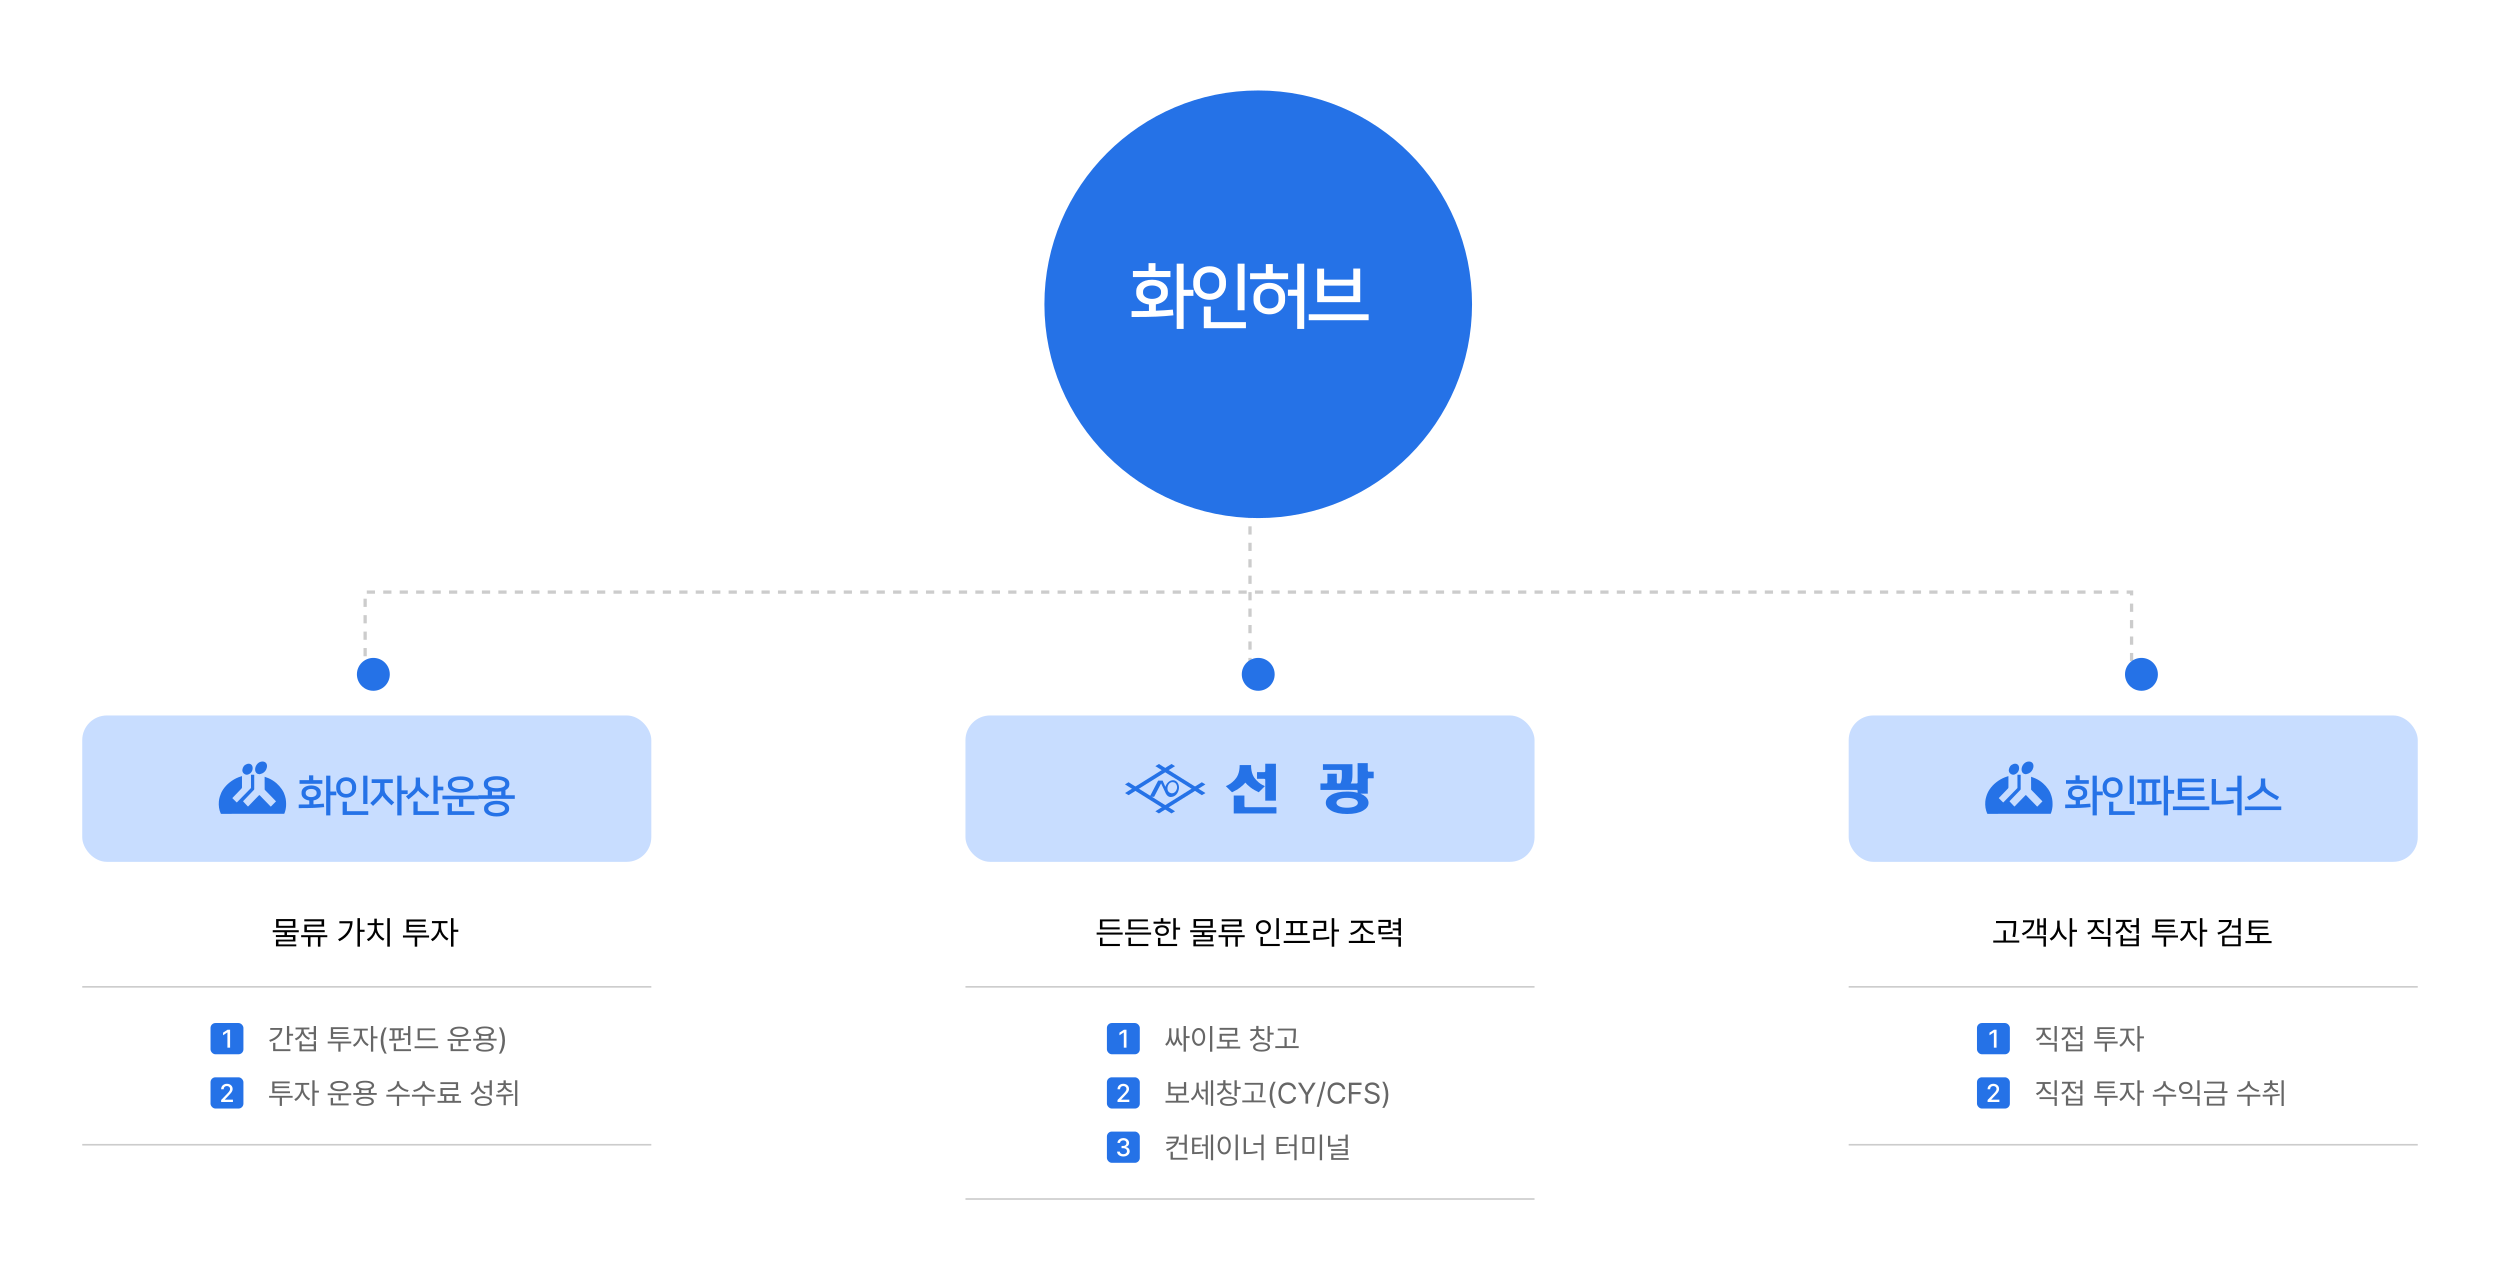 <svg width="1520" height="779" viewBox="0 0 1520 779" fill="none" xmlns="http://www.w3.org/2000/svg">
<rect width="1520" height="779" rx="20" fill="white"/>
<rect x="50" y="435" width="346" height="89" rx="15" fill="#C8DDFF"/>
<path d="M197.094 490.712C192.748 491.152 189.891 491.338 181.622 491.338V489.142C184.187 489.142 186.259 489.142 188.04 489.089V486.709C185.078 486.339 183.35 484.54 183.35 482.654V481.657C183.35 479.533 185.545 477.549 189.186 477.549C192.827 477.549 195.022 479.542 195.022 481.657V482.654C195.022 484.487 193.374 486.215 190.597 486.656V489.01C192.924 488.931 194.784 488.772 196.883 488.596L197.094 490.72V490.712ZM195.992 476.553H182.116V474.331H187.899V471.422H190.464V474.331H195.992V476.553ZM192.51 482.416V481.895C192.51 480.741 191.276 479.674 189.186 479.674C187.097 479.674 185.862 480.749 185.862 481.895V482.416C185.862 483.571 187.097 484.637 189.186 484.637C191.276 484.637 192.51 483.562 192.51 482.416ZM198.302 495.737V471.607H200.867V481.27H204.482V483.518H200.867V495.746H198.302V495.737Z" fill="#2572E7"/>
<path d="M204.429 478.094C204.429 475.714 206.395 472.566 210.477 472.566C214.559 472.566 216.525 475.705 216.525 478.094V479.452C216.525 481.832 214.559 484.98 210.477 484.98C206.395 484.98 204.429 481.841 204.429 479.452V478.094ZM214.039 478.2C214.039 476.604 212.99 474.823 210.477 474.823C207.964 474.823 206.915 476.604 206.915 478.2V479.355C206.915 480.951 207.991 482.731 210.477 482.731C212.963 482.731 214.039 480.951 214.039 479.355V478.2ZM210.918 493.223H223.904V495.471H208.326V487.457H210.918V493.214V493.223ZM220.836 488.823V471.605H223.402V488.832H220.836V488.823Z" fill="#2572E7"/>
<path d="M232.491 483.798C232.253 484.371 231.786 484.953 230.948 485.87C229.873 487.051 228.568 488.383 226.814 490.005L225.112 488.25C226.681 486.84 227.968 485.553 229.141 484.248C230.869 482.335 231.16 481.339 231.16 479.408V476.058H225.976V473.81H238.83V476.058H233.778V479.408C233.778 481.48 234.069 482.264 235.929 484.274C237.058 485.509 238.151 486.522 239.703 487.889L238.001 489.643C236.22 488.021 235.118 486.919 234.131 485.844C233.399 485.059 232.747 484.327 232.535 483.798H232.509H232.491ZM247.858 482.784H244.137V495.744H241.545V471.605H244.137V480.536H247.858V482.784Z" fill="#2572E7"/>
<path d="M254.143 480.554C254.011 480.995 253.2 481.912 252.389 482.652C251.313 483.648 249.77 484.953 248.386 486.055L246.844 484.221C248.519 482.934 250.141 481.55 251.058 480.633C252.389 479.302 252.759 478.306 252.759 476.472V472.725H255.378V476.366C255.378 477.988 255.483 478.852 256.735 480.007C257.969 481.136 259.459 482.308 261.002 483.437L259.486 485.244C258.155 484.221 256.92 483.199 255.668 482.158C254.884 481.506 254.337 480.951 254.179 480.563H254.152L254.143 480.554ZM253.958 493.223H266.759V495.471H251.366V487.325H253.958V493.214V493.223ZM263.541 488.779V471.605H266.107V478.279H269.536V480.527H266.107V488.771H263.541V488.779Z" fill="#2572E7"/>
<path d="M279.067 490.526V485.941H268.99V483.746H291.136V485.941H281.685V490.526H279.067ZM274.773 493.223H288.412V495.471H272.181V488.348H274.773V493.214V493.223ZM287.812 476.552V477.389C287.812 480.167 284.832 481.895 280.063 481.895C275.293 481.895 272.313 480.167 272.313 477.389V476.552C272.313 473.775 275.302 472.047 280.063 472.047C284.824 472.047 287.812 473.775 287.812 476.552ZM285.273 477.284V476.658C285.273 475.221 283.175 474.198 280.063 474.198C276.951 474.198 274.852 475.221 274.852 476.658V477.284C274.852 478.721 276.951 479.743 280.063 479.743C283.175 479.743 285.273 478.721 285.273 477.284Z" fill="#2572E7"/>
<path d="M309.676 476.287V477.019C309.676 478.456 308.812 479.611 307.323 480.342V483.534H313V485.729H290.854V483.534H296.558V480.369C295.042 479.611 294.178 478.482 294.178 477.019V476.287C294.178 473.536 297.343 471.914 301.927 471.914C306.511 471.914 309.676 473.536 309.676 476.287ZM294.31 492.103V491.213C294.31 489.088 296.955 486.893 301.927 486.893C306.899 486.893 309.544 489.088 309.544 491.213V492.103C309.544 494.228 306.899 496.423 301.927 496.423C296.955 496.423 294.31 494.254 294.31 492.103ZM307.137 476.913V476.393C307.137 475.009 304.969 474.065 301.927 474.065C298.885 474.065 296.717 475.009 296.717 476.393V476.913C296.717 478.297 298.885 479.24 301.927 479.24C304.969 479.24 307.137 478.297 307.137 476.913ZM296.875 491.415V491.883C296.875 493.011 298.789 494.289 301.927 494.289C305.066 494.289 306.979 493.002 306.979 491.883V491.415C306.979 490.287 305.066 489.009 301.927 489.009C298.789 489.009 296.875 490.296 296.875 491.415ZM299.124 481.18V483.534H304.748V481.153C303.884 481.312 302.941 481.391 301.918 481.391C300.896 481.391 299.952 481.339 299.115 481.18H299.124Z" fill="#2572E7"/>
<path d="M173.908 487.435C173.961 488.343 173.987 489.26 173.925 490.177C173.881 490.926 173.714 491.675 173.582 492.425C173.44 493.165 173.194 493.879 172.92 494.576C172.85 494.743 172.762 494.805 172.585 494.805C164.959 494.805 157.333 494.805 149.707 494.805C144.638 494.805 139.569 494.805 134.508 494.814C134.341 494.814 134.261 494.752 134.191 494.594C133.697 493.474 133.38 492.31 133.177 491.102C132.966 489.833 132.966 488.563 133.062 487.285C133.142 486.289 133.353 485.328 133.636 484.367C134.103 482.789 134.764 481.299 135.699 479.932C136.783 478.337 138.088 476.935 139.613 475.727C141.262 474.413 143.051 473.347 145.017 472.58C145.67 472.324 146.348 472.13 147.01 471.901C147.036 471.892 147.063 471.901 147.124 471.892V472.218C147.124 474.36 147.115 476.503 147.124 478.636C147.124 478.963 147.063 479.201 146.816 479.439C146.269 479.95 145.775 480.523 145.264 481.061L143.069 483.335C142.522 483.908 141.967 484.481 141.42 485.054C141.226 485.257 141.244 485.266 141.447 485.46C141.967 485.954 142.478 486.474 142.989 486.976C143.272 487.25 143.545 487.523 143.818 487.796C143.915 487.893 143.995 487.902 144.1 487.796C144.964 486.915 145.828 486.024 146.692 485.134C147.733 484.076 148.782 483.009 149.822 481.942C150.704 481.043 151.594 480.153 152.467 479.253C152.546 479.174 152.608 479.042 152.608 478.927C152.608 476.406 152.617 473.884 152.599 471.363C152.599 470.993 152.599 471.037 152.925 471.037H154.362C154.512 471.028 154.574 471.072 154.574 471.24C154.574 474.105 154.574 476.97 154.565 479.826C154.565 479.95 154.521 480.091 154.442 480.179C153.172 481.519 151.885 482.842 150.615 484.182C149.866 484.957 149.126 485.742 148.385 486.527C148.226 486.703 148.05 486.871 147.882 487.038C147.785 487.135 147.777 487.223 147.882 487.329L150.527 490.159C150.757 490.406 150.792 490.415 151.03 490.168C151.982 489.189 152.925 488.211 153.869 487.232C155.059 486.007 156.24 484.781 157.43 483.565C157.607 483.382 157.783 483.382 157.959 483.565C158.559 484.19 159.149 484.825 159.749 485.442C160.992 486.73 162.253 487.999 163.496 489.277C163.831 489.621 164.148 489.965 164.474 490.3C164.58 490.424 164.651 490.441 164.783 490.309C165.744 489.313 166.714 488.334 167.684 487.347C167.728 487.303 167.754 487.259 167.807 487.206C167.498 486.888 167.207 486.588 166.908 486.28C165.867 485.204 164.818 484.129 163.769 483.044C162.879 482.128 161.988 481.211 161.089 480.303C160.966 480.17 160.913 480.047 160.913 479.871C160.904 478.337 160.904 476.803 160.895 475.269C160.895 474.352 160.895 473.435 160.895 472.518V472.306C160.983 472.324 161.063 472.315 161.124 472.342C161.847 472.615 162.579 472.871 163.284 473.17C165.074 473.928 166.687 474.969 168.142 476.247C169.315 477.287 170.355 478.442 171.245 479.738C171.757 480.479 172.233 481.246 172.594 482.066C172.867 482.674 173.07 483.327 173.273 483.97C173.626 485.099 173.846 486.253 173.917 487.426L173.908 487.435Z" fill="#2572E7"/>
<path d="M157.757 470.746C156.223 470.649 155.209 469.714 155.121 468.03C155.015 466.073 156.39 463.613 158.709 463.102C161.221 462.555 162.861 464.266 162.218 466.77C161.83 468.295 160.957 469.485 159.537 470.181C158.982 470.455 158.347 470.561 157.757 470.737V470.746Z" fill="#2572E7"/>
<path d="M153.622 467.041C153.586 468.901 152.484 470.391 150.712 470.938C149.028 471.458 147.124 469.871 147.353 468.09C147.574 466.371 148.447 465.093 150.157 464.511C152.079 463.85 153.657 465.005 153.622 467.041Z" fill="#2572E7"/>
<rect x="1124" y="435" width="346" height="89" rx="15" fill="#C8DDFF"/>
<path d="M1271.09 490.712C1266.75 491.152 1263.89 491.338 1255.62 491.338V489.142C1258.19 489.142 1260.26 489.142 1262.04 489.089V486.709C1259.08 486.339 1257.35 484.54 1257.35 482.654V481.657C1257.35 479.533 1259.55 477.549 1263.19 477.549C1266.83 477.549 1269.02 479.542 1269.02 481.657V482.654C1269.02 484.487 1267.37 486.215 1264.6 486.656V489.01C1266.92 488.931 1268.78 488.772 1270.88 488.596L1271.09 490.72V490.712ZM1269.99 476.553H1256.12V474.331H1261.9V471.422H1264.46V474.331H1269.99V476.553ZM1266.51 482.416V481.895C1266.51 480.741 1265.28 479.674 1263.19 479.674C1261.1 479.674 1259.86 480.749 1259.86 481.895V482.416C1259.86 483.571 1261.1 484.637 1263.19 484.637C1265.28 484.637 1266.51 483.562 1266.51 482.416ZM1272.3 495.737V471.607H1274.87V481.27H1278.48V483.518H1274.87V495.746H1272.3V495.737Z" fill="#2572E7"/>
<path d="M1278.43 478.094C1278.43 475.714 1280.4 472.566 1284.48 472.566C1288.56 472.566 1290.52 475.705 1290.52 478.094V479.452C1290.52 481.832 1288.56 484.98 1284.48 484.98C1280.4 484.98 1278.43 481.841 1278.43 479.452V478.094ZM1288.04 478.2C1288.04 476.604 1286.99 474.823 1284.48 474.823C1281.96 474.823 1280.92 476.604 1280.92 478.2V479.355C1280.92 480.951 1281.99 482.731 1284.48 482.731C1286.96 482.731 1288.04 480.951 1288.04 479.355V478.2ZM1284.92 493.223H1297.9V495.471H1282.33V487.457H1284.92V493.214V493.223ZM1294.84 488.823V471.605H1297.4V488.832H1294.84V488.823Z" fill="#2572E7"/>
<path d="M1299.32 489.326V487.201H1302.05V475.996H1299.59V473.871H1313.41V475.996H1311.08V487.095C1312.08 487.043 1313.1 486.963 1314.13 486.857L1314.31 488.956C1311.77 489.247 1308.81 489.326 1305.12 489.326H1299.34H1299.32ZM1305.84 487.201C1306.68 487.201 1307.59 487.201 1308.54 487.175V475.996H1304.59V487.201H1305.84ZM1321.88 482.573H1318.16V495.744H1315.57V471.605H1318.16V480.325H1321.88V482.573Z" fill="#2572E7"/>
<path d="M1343.27 490.324V492.52H1321.13V490.324H1343.27ZM1340.42 486.34H1324.11V473.406H1340.05V475.601H1326.71V478.793H1339.88V480.935H1326.71V484.127H1340.42V486.322V486.34Z" fill="#2572E7"/>
<path d="M1347.31 486.894H1348.61C1352.02 486.894 1355.05 486.682 1357.91 486.215L1358.2 488.436C1355.09 488.983 1352.07 489.168 1348.15 489.168H1344.72V473.617H1347.31V486.885V486.894ZM1360.3 495.736V480.996H1353.7V478.721H1360.3V471.598H1362.89V495.736H1360.3Z" fill="#2572E7"/>
<path d="M1387 490.321V492.516H1364.85V490.321H1387ZM1375.93 480.738C1375.66 481.337 1374.6 482.254 1372.84 483.383C1371.32 484.352 1369.65 485.375 1367.47 486.574L1366.18 484.529C1368.28 483.374 1369.93 482.43 1371.69 481.258C1374.07 479.636 1374.62 478.507 1374.62 475.942V473.297H1377.24V475.942C1377.24 478.507 1377.64 479.583 1380.46 481.443C1382.11 482.519 1383.62 483.383 1385.7 484.502L1384.44 486.521C1382.5 485.419 1380.59 484.326 1379.02 483.33C1377.32 482.254 1376.24 481.337 1375.96 480.738H1375.94H1375.93Z" fill="#2572E7"/>
<path d="M1247.91 487.435C1247.96 488.343 1247.99 489.26 1247.93 490.177C1247.88 490.926 1247.71 491.675 1247.58 492.425C1247.44 493.165 1247.19 493.879 1246.92 494.576C1246.85 494.743 1246.76 494.805 1246.59 494.805C1238.96 494.805 1231.33 494.805 1223.71 494.805C1218.64 494.805 1213.57 494.805 1208.51 494.814C1208.34 494.814 1208.26 494.752 1208.19 494.594C1207.7 493.474 1207.38 492.31 1207.18 491.102C1206.97 489.833 1206.97 488.563 1207.06 487.285C1207.14 486.289 1207.35 485.328 1207.64 484.367C1208.1 482.789 1208.76 481.299 1209.7 479.932C1210.78 478.337 1212.09 476.935 1213.61 475.727C1215.26 474.413 1217.05 473.347 1219.02 472.58C1219.67 472.324 1220.35 472.13 1221.01 471.901C1221.04 471.892 1221.06 471.901 1221.12 471.892V472.218C1221.12 474.36 1221.12 476.503 1221.12 478.636C1221.12 478.963 1221.06 479.201 1220.82 479.439C1220.27 479.95 1219.78 480.523 1219.26 481.061L1217.07 483.335C1216.52 483.908 1215.97 484.481 1215.42 485.054C1215.23 485.257 1215.24 485.266 1215.45 485.46C1215.97 485.954 1216.48 486.474 1216.99 486.976C1217.27 487.25 1217.54 487.523 1217.82 487.796C1217.92 487.893 1217.99 487.902 1218.1 487.796C1218.96 486.915 1219.83 486.024 1220.69 485.134C1221.73 484.076 1222.78 483.009 1223.82 481.942C1224.7 481.043 1225.59 480.153 1226.47 479.253C1226.55 479.174 1226.61 479.042 1226.61 478.927C1226.61 476.406 1226.62 473.884 1226.6 471.363C1226.6 470.993 1226.6 471.037 1226.93 471.037H1228.36C1228.51 471.028 1228.57 471.072 1228.57 471.24C1228.57 474.105 1228.57 476.97 1228.57 479.826C1228.57 479.95 1228.52 480.091 1228.44 480.179C1227.17 481.519 1225.88 482.842 1224.62 484.182C1223.87 484.957 1223.13 485.742 1222.38 486.527C1222.23 486.703 1222.05 486.871 1221.88 487.038C1221.79 487.135 1221.78 487.223 1221.88 487.329L1224.53 490.159C1224.76 490.406 1224.79 490.415 1225.03 490.168C1225.98 489.189 1226.93 488.211 1227.87 487.232C1229.06 486.007 1230.24 484.781 1231.43 483.565C1231.61 483.382 1231.78 483.382 1231.96 483.565C1232.56 484.19 1233.15 484.825 1233.75 485.442C1234.99 486.73 1236.25 487.999 1237.5 489.277C1237.83 489.621 1238.15 489.965 1238.47 490.3C1238.58 490.423 1238.65 490.441 1238.78 490.309C1239.74 489.313 1240.71 488.334 1241.68 487.347C1241.73 487.303 1241.75 487.258 1241.81 487.206C1241.5 486.888 1241.21 486.588 1240.91 486.28C1239.87 485.204 1238.82 484.129 1237.77 483.044C1236.88 482.127 1235.99 481.211 1235.09 480.303C1234.97 480.17 1234.91 480.047 1234.91 479.871C1234.9 478.337 1234.9 476.803 1234.9 475.269C1234.9 474.352 1234.9 473.435 1234.9 472.518V472.306C1234.98 472.324 1235.06 472.315 1235.12 472.342C1235.85 472.615 1236.58 472.871 1237.28 473.17C1239.07 473.928 1240.69 474.969 1242.14 476.247C1243.31 477.287 1244.35 478.442 1245.25 479.738C1245.76 480.479 1246.23 481.246 1246.59 482.066C1246.87 482.674 1247.07 483.326 1247.27 483.97C1247.63 485.099 1247.85 486.253 1247.92 487.426L1247.91 487.435Z" fill="#2572E7"/>
<path d="M1231.76 470.746C1230.22 470.649 1229.21 469.714 1229.12 468.03C1229.01 466.073 1230.39 463.613 1232.71 463.102C1235.22 462.555 1236.86 464.266 1236.22 466.77C1235.83 468.295 1234.96 469.485 1233.54 470.181C1232.98 470.455 1232.35 470.561 1231.76 470.737V470.746Z" fill="#2572E7"/>
<path d="M1227.62 467.041C1227.59 468.901 1226.48 470.391 1224.71 470.938C1223.03 471.458 1221.12 469.871 1221.35 468.09C1221.57 466.371 1222.45 465.093 1224.16 464.511C1226.08 463.85 1227.66 465.005 1227.62 467.041Z" fill="#2572E7"/>
<path d="M1225.82 559.977V561.715C1225.8 563.844 1225.8 566.227 1225.17 569.723L1223.61 569.547C1224.26 566.227 1224.26 563.795 1224.27 561.715V561.246H1213.57V559.977H1225.82ZM1211.89 573.121V571.852H1218.1V565.641H1219.61V571.852H1227.71V573.121H1211.89ZM1243.92 558.238V568.473H1242.46V563.883H1240.09V568.355H1238.63V558.57H1240.09V562.613H1242.46V558.238H1243.92ZM1229.27 567.516C1232.88 566.051 1234.92 563.697 1235.21 560.777H1229.98V559.508H1236.79C1236.78 563.658 1234.44 566.793 1230.04 568.668L1229.27 567.516ZM1232.2 570.523V569.273H1243.92V575.582H1242.42V570.523H1232.2ZM1252.28 562.887C1252.28 565.943 1254.3 569.098 1256.77 570.309L1255.84 571.539C1253.92 570.543 1252.32 568.482 1251.55 566.07C1250.78 568.629 1249.14 570.826 1247.18 571.871L1246.21 570.641C1248.75 569.391 1250.76 566.061 1250.78 562.887V559.723H1252.28V562.887ZM1258.38 575.582V558.219H1259.9V565.27H1262.81V566.598H1259.9V575.582H1258.38ZM1275.02 561.441C1275.03 563.775 1276.87 565.904 1279.47 566.754L1278.69 567.945C1276.67 567.262 1275.06 565.836 1274.27 564C1273.51 565.973 1271.89 567.535 1269.82 568.277L1269.02 567.086C1271.63 566.168 1273.46 563.902 1273.47 561.441V560.699H1269.41V559.449H1279.02V560.699H1275.02V561.441ZM1271.42 570.914V569.645H1283.1V575.582H1281.58V570.914H1271.42ZM1281.58 568.727V558.219H1283.1V568.727H1281.58ZM1300.43 558.219V567.652H1298.9V563.727H1295.39V562.438H1298.9V558.219H1300.43ZM1286.13 566.734C1288.69 565.807 1290.54 563.512 1290.54 561.051V560.543H1286.62V559.273H1295.97V560.543H1292.09V561.051C1292.09 563.277 1293.82 565.465 1296.36 566.344L1295.56 567.535C1293.61 566.822 1292.1 565.367 1291.34 563.59C1290.6 565.582 1288.99 567.193 1286.93 567.945L1286.13 566.734ZM1289.25 575.348V568.492H1290.8V570.66H1298.9V568.492H1300.43V575.348H1289.25ZM1290.8 574.098H1298.9V571.891H1290.8V574.098ZM1324.23 568.746V570.016H1317.01V575.582H1315.5V570.016H1308.34V568.746H1324.23ZM1310.46 566.949V559.039H1322.24V560.289H1311.99V562.32H1321.83V563.551H1311.99V565.699H1322.44V566.949H1310.46ZM1331.52 563.551C1331.5 566.334 1333.51 569.4 1336.03 570.602L1335.15 571.812C1333.2 570.855 1331.55 568.805 1330.77 566.451C1329.97 569 1328.23 571.246 1326.29 572.242L1325.35 571.031C1327.85 569.811 1330 566.51 1330.02 563.551V561.285H1325.97V560.016H1335.43V561.285H1331.52V563.551ZM1337.55 575.582V558.219H1339.08V565.25H1341.99V566.559H1339.08V575.582H1337.55ZM1356.91 559.352C1356.9 563.707 1353.79 566.832 1348.79 568.258L1348.14 567.047C1352.29 565.875 1354.95 563.57 1355.28 560.621H1349.04V559.352H1356.91ZM1351.07 575.348V568.883H1362.34V575.348H1351.07ZM1352.55 574.098H1360.82V570.113H1352.55V574.098ZM1356.95 564V562.711H1360.8V558.238H1362.34V568.141H1360.8V564H1356.95ZM1379.29 567.262V568.512H1373.9V572.145H1381.13V573.414H1365.23V572.145H1372.38V568.512H1367.28V559.645H1379.1V560.914H1368.84V563.395H1378.73V564.645H1368.84V567.262H1379.29Z" fill="black"/>
<path d="M1124 696L1470 696" stroke="#CCCCCC"/>
<path d="M1124 600L1470 600" stroke="#CCCCCC"/>
<path d="M1243.26 626.697C1243.27 628.798 1244.93 630.714 1247.27 631.479L1246.56 632.551C1244.74 631.936 1243.3 630.652 1242.59 629C1241.9 630.775 1240.45 632.182 1238.58 632.85L1237.86 631.777C1240.21 630.951 1241.86 628.912 1241.87 626.697V626.029H1238.21V624.904H1246.86V626.029H1243.26V626.697ZM1240.02 635.223V634.08H1250.54V639.424H1249.16V635.223H1240.02ZM1249.16 633.254V623.797H1250.54V633.254H1249.16ZM1266.13 623.797V632.287H1264.76V628.754H1261.59V627.594H1264.76V623.797H1266.13ZM1253.26 631.461C1255.56 630.626 1257.23 628.561 1257.23 626.346V625.889H1253.7V624.746H1262.12V625.889H1258.62V626.346C1258.62 628.35 1260.19 630.318 1262.47 631.109L1261.75 632.182C1259.99 631.54 1258.63 630.23 1257.95 628.631C1257.29 630.424 1255.83 631.874 1253.98 632.551L1253.26 631.461ZM1256.07 639.213V633.043H1257.46V634.994H1264.76V633.043H1266.13V639.213H1256.07ZM1257.46 638.088H1264.76V636.102H1257.46V638.088ZM1287.55 633.271V634.414H1281.05V639.424H1279.7V634.414H1273.25V633.271H1287.55ZM1275.16 631.654V624.535H1285.76V625.66H1276.53V627.488H1285.39V628.596H1276.53V630.529H1285.94V631.654H1275.16ZM1294.11 628.596C1294.09 631.101 1295.9 633.86 1298.17 634.941L1297.38 636.031C1295.62 635.17 1294.14 633.324 1293.43 631.206C1292.71 633.5 1291.15 635.521 1289.4 636.418L1288.56 635.328C1290.81 634.229 1292.74 631.259 1292.76 628.596V626.557H1289.12V625.414H1297.63V626.557H1294.11V628.596ZM1299.54 639.424V623.797H1300.91V630.125H1303.53V631.303H1300.91V639.424H1299.54Z" fill="#666666"/>
<rect x="1202" y="622" width="20" height="19" rx="3" fill="#2572E7"/>
<path d="M1213.9 626.087V637H1212.27V627.742H1212.2L1209.6 629.449V627.867L1212.31 626.087H1213.9Z" fill="white"/>
<path d="M1243.26 659.697C1243.27 661.798 1244.93 663.714 1247.27 664.479L1246.56 665.551C1244.74 664.936 1243.3 663.652 1242.59 662C1241.9 663.775 1240.45 665.182 1238.58 665.85L1237.86 664.777C1240.21 663.951 1241.86 661.912 1241.87 659.697V659.029H1238.21V657.904H1246.86V659.029H1243.26V659.697ZM1240.02 668.223V667.08H1250.54V672.424H1249.16V668.223H1240.02ZM1249.16 666.254V656.797H1250.54V666.254H1249.16ZM1266.13 656.797V665.287H1264.76V661.754H1261.59V660.594H1264.76V656.797H1266.13ZM1253.26 664.461C1255.56 663.626 1257.23 661.561 1257.23 659.346V658.889H1253.7V657.746H1262.12V658.889H1258.62V659.346C1258.62 661.35 1260.19 663.318 1262.47 664.109L1261.75 665.182C1259.99 664.54 1258.63 663.23 1257.95 661.631C1257.29 663.424 1255.83 664.874 1253.98 665.551L1253.26 664.461ZM1256.07 672.213V666.043H1257.46V667.994H1264.76V666.043H1266.13V672.213H1256.07ZM1257.46 671.088H1264.76V669.102H1257.46V671.088ZM1287.55 666.271V667.414H1281.05V672.424H1279.7V667.414H1273.25V666.271H1287.55ZM1275.16 664.654V657.535H1285.76V658.66H1276.53V660.488H1285.39V661.596H1276.53V663.529H1285.94V664.654H1275.16ZM1294.11 661.596C1294.09 664.101 1295.9 666.86 1298.17 667.941L1297.38 669.031C1295.62 668.17 1294.14 666.324 1293.43 664.206C1292.71 666.5 1291.15 668.521 1289.4 669.418L1288.56 668.328C1290.81 667.229 1292.74 664.259 1292.76 661.596V659.557H1289.12V658.414H1297.63V659.557H1294.11V661.596ZM1299.54 672.424V656.797H1300.91V663.125H1303.53V664.303H1300.91V672.424H1299.54ZM1316.73 658.256C1316.74 660.462 1319.61 662.36 1322.43 662.756L1321.87 663.881C1319.44 663.477 1317.03 662.132 1316.03 660.216C1315.03 662.149 1312.63 663.477 1310.2 663.881L1309.63 662.756C1312.45 662.36 1315.31 660.497 1315.31 658.256V657.359H1316.73V658.256ZM1308.89 666.764V665.604H1323.13V666.764H1316.66V672.424H1315.31V666.764H1308.89ZM1337.35 666.939V672.424H1335.98V668.1H1326.84V666.939H1337.35ZM1324.82 661.42C1324.81 659.249 1326.54 657.737 1328.92 657.746C1331.29 657.737 1333 659.249 1333.01 661.42C1333 663.617 1331.29 665.12 1328.92 665.129C1326.54 665.12 1324.81 663.617 1324.82 661.42ZM1326.17 661.42C1326.16 662.923 1327.31 663.951 1328.92 663.934C1330.51 663.951 1331.66 662.923 1331.66 661.42C1331.66 659.952 1330.51 658.933 1328.92 658.924C1327.31 658.933 1326.16 659.952 1326.17 661.42ZM1335.98 666.096V656.797H1337.35V666.096H1335.98ZM1352.44 657.641V658.801C1352.44 660.014 1352.44 661.438 1352.02 663.389H1354.32V664.531H1340.01V663.389H1350.63C1351.07 661.42 1351.07 660.014 1351.06 658.801V658.783H1341.82V657.641H1352.44ZM1341.77 672.213V666.693H1352.51V672.213H1341.77ZM1343.14 671.088H1351.13V667.783H1343.14V671.088ZM1367.92 658.256C1367.93 660.462 1370.8 662.36 1373.62 662.756L1373.05 663.881C1370.63 663.477 1368.22 662.132 1367.22 660.216C1366.22 662.149 1363.82 663.477 1361.38 663.881L1360.82 662.756C1363.64 662.36 1366.5 660.497 1366.5 658.256V657.359H1367.92V658.256ZM1360.08 666.764V665.604H1374.32V666.764H1367.85V672.424H1366.5V666.764H1360.08ZM1381.53 659.75C1381.54 661.332 1383.08 662.668 1385.31 663.16L1384.74 664.268C1382.94 663.819 1381.55 662.87 1380.87 661.604C1380.2 662.976 1378.79 664.021 1376.94 664.479L1376.34 663.371C1378.6 662.87 1380.16 661.42 1380.16 659.75V659.68H1376.68V658.59H1380.16V656.85H1381.53V658.59H1385.01V659.68H1381.53V659.75ZM1375.6 665.586C1378.6 665.577 1382.56 665.56 1386.03 665.111L1386.12 666.113C1384.62 666.359 1383.07 666.509 1381.56 666.605V671.967H1380.19V666.676C1378.61 666.737 1377.11 666.746 1375.8 666.746L1375.6 665.586ZM1387.17 672.441V656.814H1388.52V672.441H1387.17Z" fill="#666666"/>
<rect x="1202" y="655" width="20" height="19" rx="3" fill="#2572E7"/>
<path d="M1208.45 670V668.813L1212.14 664.976C1212.53 664.565 1212.85 664.204 1213.11 663.892C1213.36 663.574 1213.56 663.274 1213.68 662.991C1213.82 662.708 1213.88 662.407 1213.88 662.09C1213.88 661.724 1213.8 661.409 1213.63 661.145C1213.46 660.881 1213.22 660.679 1212.93 660.537C1212.64 660.396 1212.31 660.325 1211.93 660.325C1211.54 660.325 1211.2 660.405 1210.92 660.566C1210.63 660.723 1210.4 660.947 1210.24 661.24C1210.09 661.528 1210.01 661.868 1210.01 662.258H1208.44C1208.44 661.594 1208.59 661.013 1208.89 660.515C1209.2 660.017 1209.62 659.631 1210.15 659.358C1210.69 659.08 1211.3 658.94 1211.97 658.94C1212.66 658.94 1213.26 659.077 1213.79 659.351C1214.31 659.624 1214.72 659.995 1215.01 660.464C1215.3 660.928 1215.45 661.453 1215.45 662.039C1215.45 662.444 1215.37 662.839 1215.22 663.225C1215.08 663.611 1214.81 664.043 1214.44 664.521C1214.07 664.995 1213.55 665.566 1212.89 666.235L1210.72 668.506V668.594H1215.63V670H1208.45Z" fill="white"/>
<path d="M181.648 565.562V566.812H174.48V568.531H179.617V572.418H169.305V574.176H180.145V575.387H167.781V571.266H178.113V569.723H167.742V568.531H172.957V566.812H165.828V565.562H181.648ZM167.879 564.098V558.805H179.598V564.098H167.879ZM169.402 562.867H178.074V560.035H169.402V562.867ZM198.992 568.59V569.82H194.812V575.582H193.289V569.82H188.797V575.582H187.254V569.82H183.094V568.59H198.992ZM185.008 560.172V558.902H197.059V563.355H186.59V565.523H197.43V566.793H185.047V562.164H195.496V560.172H185.008ZM218.855 558.219V565.289H221.668V566.578H218.855V575.582H217.332V558.219H218.855ZM205.535 571.07C210.018 568.844 212.459 565.494 212.811 561.383H206.336V560.094H214.363C214.354 565.006 212.049 569.488 206.395 572.281L205.535 571.07ZM237.02 558.219V575.582H235.477V558.219H237.02ZM223.055 571.031C225.633 569.859 227.605 566.93 227.605 563.883V562.496H223.523V561.246H227.586V558.551H229.109V561.246H233.152V562.496H229.109V563.883C229.109 566.793 231.141 569.605 233.758 570.719L232.898 571.91C230.887 571.021 229.197 569.146 228.387 566.852C227.605 569.273 225.926 571.275 223.914 572.223L223.055 571.031ZM260.887 568.746V570.016H253.66V575.582H252.156V570.016H244.988V568.746H260.887ZM247.117 566.949V559.039H258.895V560.289H248.641V562.32H258.484V563.551H248.641V565.699H259.09V566.949H247.117ZM268.172 563.551C268.152 566.334 270.164 569.4 272.684 570.602L271.805 571.812C269.852 570.855 268.201 568.805 267.42 566.451C266.619 569 264.881 571.246 262.938 572.242L262 571.031C264.5 569.811 266.648 566.51 266.668 563.551V561.285H262.625V560.016H272.078V561.285H268.172V563.551ZM274.207 575.582V558.219H275.73V565.25H278.641V566.559H275.73V575.582H274.207Z" fill="black"/>
<path d="M50 696L396 696" stroke="#CCCCCC"/>
<path d="M50 600L396 600" stroke="#CCCCCC"/>
<path d="M175.85 623.797V628.561H178.205V629.721H175.85V635.24H174.461V623.797H175.85ZM163.65 632.322C167.403 631.153 169.838 628.93 170.128 626.17H164.301V625.01H171.631C171.631 629.035 168.757 632.023 164.248 633.43L163.65 632.322ZM166.059 639.09V634.08H167.43V637.93H176.57V639.09H166.059ZM192.127 623.797V632.287H190.756V628.754H187.592V627.594H190.756V623.797H192.127ZM179.26 631.461C181.562 630.626 183.232 628.561 183.232 626.346V625.889H179.699V624.746H188.119V625.889H184.621V626.346C184.621 628.35 186.186 630.318 188.471 631.109L187.75 632.182C185.992 631.54 184.63 630.23 183.953 628.631C183.285 630.424 181.835 631.874 179.98 632.551L179.26 631.461ZM182.072 639.213V633.043H183.461V634.994H190.756V633.043H192.127V639.213H182.072ZM183.461 638.088H190.756V636.102H183.461V638.088ZM213.555 633.271V634.414H207.051V639.424H205.697V634.414H199.246V633.271H213.555ZM201.162 631.654V624.535H211.762V625.66H202.533V627.488H211.393V628.596H202.533V630.529H211.938V631.654H201.162ZM220.111 628.596C220.094 631.101 221.904 633.86 224.172 634.941L223.381 636.031C221.623 635.17 220.138 633.324 219.435 631.206C218.714 633.5 217.149 635.521 215.4 636.418L214.557 635.328C216.807 634.229 218.74 631.259 218.758 628.596V626.557H215.119V625.414H223.627V626.557H220.111V628.596ZM225.543 639.424V623.797H226.914V630.125H229.533V631.303H226.914V639.424H225.543ZM231.467 632.639C231.476 629.51 232.319 626.899 233.84 624.693H235.193C233.998 626.328 233.04 629.686 233.031 632.639C233.04 635.601 233.998 638.958 235.193 640.602H233.84C232.319 638.387 231.476 635.776 231.467 632.639ZM249.467 623.797V635.381H248.078V629.369H245.213V628.227H248.078V623.797H249.467ZM236.547 631.619C237.171 631.619 237.848 631.619 238.568 631.61V626.346H236.986V625.203H245.318V626.346H243.719V631.408C244.501 631.355 245.266 631.276 245.986 631.18L246.074 632.199C242.963 632.744 239.351 632.788 236.723 632.797L236.547 631.619ZM239.395 639.09V634.361H240.783V637.93H249.889V639.09H239.395ZM239.904 631.584C240.704 631.566 241.539 631.54 242.365 631.496V626.346H239.904V631.584ZM264.689 631.32V632.463H253.896V625.256H264.531V626.398H255.268V631.32H264.689ZM252.068 637.297V636.137H266.377V637.297H252.068ZM286.434 631.742V632.885H280.088V636.084H278.699V632.885H272.125V631.742H286.434ZM273.742 627.348C273.733 625.405 275.922 624.21 279.262 624.201C282.602 624.21 284.764 625.405 284.764 627.348C284.764 629.272 282.602 630.468 279.262 630.459C275.922 630.468 273.733 629.272 273.742 627.348ZM273.971 639.09V634.52H275.359V637.912H284.834V639.09H273.971ZM275.219 627.348C275.201 628.561 276.827 629.334 279.262 629.334C281.688 629.334 283.305 628.561 283.305 627.348C283.305 626.1 281.688 625.335 279.262 625.326C276.827 625.335 275.201 626.1 275.219 627.348ZM301.938 631.531V632.674H287.699V631.531H291.232V629.325C289.984 628.842 289.281 628.051 289.281 626.996C289.281 625.159 291.391 624.104 294.818 624.096C298.22 624.104 300.329 625.159 300.338 626.996C300.329 628.042 299.635 628.833 298.404 629.325V631.531H301.938ZM289.422 636.629C289.413 634.845 291.426 633.86 294.818 633.869C298.167 633.86 300.18 634.845 300.197 636.629C300.18 638.413 298.167 639.389 294.818 639.389C291.426 639.389 289.413 638.413 289.422 636.629ZM290.705 626.996C290.696 628.139 292.261 628.798 294.818 628.807C297.35 628.798 298.923 628.139 298.932 626.996C298.923 625.871 297.35 625.186 294.818 625.186C292.261 625.186 290.696 625.871 290.705 626.996ZM290.828 636.629C290.811 637.692 292.313 638.325 294.818 638.316C297.297 638.325 298.8 637.692 298.809 636.629C298.8 635.565 297.297 634.941 294.818 634.924C292.313 634.941 290.811 635.565 290.828 636.629ZM292.604 631.531H297.033V629.694C296.374 629.817 295.636 629.879 294.818 629.879C294.001 629.879 293.263 629.817 292.604 629.703V631.531ZM307.035 632.639C307.026 635.768 306.183 638.378 304.662 640.584H303.309C304.504 638.949 305.462 635.592 305.471 632.639C305.462 629.677 304.504 626.319 303.309 624.676H304.662C306.183 626.891 307.026 629.501 307.035 632.639Z" fill="#666666"/>
<rect x="128" y="622" width="20" height="19" rx="3" fill="#2572E7"/>
<path d="M139.897 626.087V637H138.271V627.742H138.198L135.605 629.449V627.867L138.315 626.087H139.897Z" fill="white"/>
<path d="M177.924 666.271V667.414H171.42V672.424H170.066V667.414H163.615V666.271H177.924ZM165.531 664.654V657.535H176.131V658.66H166.902V660.488H175.762V661.596H166.902V663.529H176.307V664.654H165.531ZM184.48 661.596C184.463 664.101 186.273 666.86 188.541 667.941L187.75 669.031C185.992 668.17 184.507 666.324 183.804 664.206C183.083 666.5 181.519 668.521 179.77 669.418L178.926 668.328C181.176 667.229 183.109 664.259 183.127 661.596V659.557H179.488V658.414H187.996V659.557H184.48V661.596ZM189.912 672.424V656.797H191.283V663.125H193.902V664.303H191.283V672.424H189.912ZM213.555 664.742V665.885H207.209V669.084H205.82V665.885H199.246V664.742H213.555ZM200.863 660.348C200.854 658.405 203.043 657.21 206.383 657.201C209.723 657.21 211.885 658.405 211.885 660.348C211.885 662.272 209.723 663.468 206.383 663.459C203.043 663.468 200.854 662.272 200.863 660.348ZM201.092 672.09V667.52H202.48V670.912H211.955V672.09H201.092ZM202.34 660.348C202.322 661.561 203.948 662.334 206.383 662.334C208.809 662.334 210.426 661.561 210.426 660.348C210.426 659.1 208.809 658.335 206.383 658.326C203.948 658.335 202.322 659.1 202.34 660.348ZM229.059 664.531V665.674H214.82V664.531H218.354V662.325C217.105 661.842 216.402 661.051 216.402 659.996C216.402 658.159 218.512 657.104 221.939 657.096C225.341 657.104 227.45 658.159 227.459 659.996C227.45 661.042 226.756 661.833 225.525 662.325V664.531H229.059ZM216.543 669.629C216.534 667.845 218.547 666.86 221.939 666.869C225.288 666.86 227.301 667.845 227.318 669.629C227.301 671.413 225.288 672.389 221.939 672.389C218.547 672.389 216.534 671.413 216.543 669.629ZM217.826 659.996C217.817 661.139 219.382 661.798 221.939 661.807C224.471 661.798 226.044 661.139 226.053 659.996C226.044 658.871 224.471 658.186 221.939 658.186C219.382 658.186 217.817 658.871 217.826 659.996ZM217.949 669.629C217.932 670.692 219.435 671.325 221.939 671.316C224.418 671.325 225.921 670.692 225.93 669.629C225.921 668.565 224.418 667.941 221.939 667.924C219.435 667.941 217.932 668.565 217.949 669.629ZM219.725 664.531H224.154V662.694C223.495 662.817 222.757 662.879 221.939 662.879C221.122 662.879 220.384 662.817 219.725 662.703V664.531ZM242.734 658.256C242.743 660.462 245.608 662.36 248.43 662.756L247.867 663.881C245.441 663.477 243.033 662.132 242.031 660.216C241.029 662.149 238.63 663.477 236.195 663.881L235.633 662.756C238.454 662.36 241.311 660.497 241.311 658.256V657.359H242.734V658.256ZM234.895 666.764V665.604H249.133V666.764H242.664V672.424H241.311V666.764H234.895ZM258.291 658.256C258.3 660.462 261.165 662.36 263.986 662.756L263.424 663.881C260.998 663.477 258.59 662.132 257.588 660.216C256.586 662.149 254.187 663.477 251.752 663.881L251.189 662.756C254.011 662.36 256.867 660.497 256.867 658.256V657.359H258.291V658.256ZM250.451 666.764V665.604H264.689V666.764H258.221V672.424H256.867V666.764H250.451ZM280.316 669.33V670.49H266.008V669.33H270.033V666.359H267.801V661.543H277.152V659.1H267.766V657.957H278.506V662.686H269.172V665.217H278.875V666.359H276.432V669.33H280.316ZM271.387 669.33H275.078V666.359H271.387V669.33ZM291.461 659.258C291.443 661.49 293.034 663.45 295.328 664.232L294.555 665.305C292.832 664.663 291.479 663.389 290.802 661.745C290.134 663.617 288.71 665.067 286.82 665.779L286.064 664.654C288.473 663.811 290.072 661.736 290.09 659.311V657.693H291.461V659.258ZM288.613 669.471C288.604 667.59 290.6 666.509 293.852 666.518C297.095 666.509 299.09 667.59 299.09 669.471C299.09 671.334 297.095 672.389 293.852 672.389C290.6 672.389 288.604 671.334 288.613 669.471ZM289.984 669.471C289.976 670.604 291.452 671.29 293.852 671.281C296.242 671.29 297.719 670.604 297.719 669.471C297.719 668.302 296.242 667.607 293.852 667.607C291.452 667.607 289.976 668.302 289.984 669.471ZM294.168 661.297V660.154H297.648V656.797H299.037V666.061H297.648V661.297H294.168ZM307.527 659.75C307.536 661.332 309.083 662.668 311.307 663.16L310.744 664.268C308.942 663.819 307.554 662.87 306.868 661.604C306.2 662.976 304.794 664.021 302.939 664.479L302.342 663.371C304.601 662.87 306.156 661.42 306.156 659.75V659.68H302.676V658.59H306.156V656.85H307.527V658.59H311.008V659.68H307.527V659.75ZM301.604 665.586C304.601 665.577 308.564 665.56 312.027 665.111L312.115 666.113C310.621 666.359 309.074 666.509 307.562 666.605V671.967H306.191V666.676C304.609 666.737 303.106 666.746 301.797 666.746L301.604 665.586ZM313.17 672.441V656.814H314.523V672.441H313.17Z" fill="#666666"/>
<rect x="128" y="655" width="20" height="19" rx="3" fill="#2572E7"/>
<path d="M134.448 670V668.813L138.139 664.976C138.53 664.565 138.852 664.204 139.106 663.892C139.365 663.574 139.558 663.274 139.685 662.991C139.816 662.708 139.882 662.407 139.882 662.09C139.882 661.724 139.797 661.409 139.626 661.145C139.455 660.881 139.223 660.679 138.93 660.537C138.637 660.396 138.305 660.325 137.934 660.325C137.543 660.325 137.204 660.405 136.916 660.566C136.628 660.723 136.403 660.947 136.242 661.24C136.086 661.528 136.008 661.868 136.008 662.258H134.44C134.44 661.594 134.592 661.013 134.895 660.515C135.202 660.017 135.622 659.631 136.154 659.358C136.691 659.08 137.297 658.94 137.971 658.94C138.659 658.94 139.265 659.077 139.787 659.351C140.31 659.624 140.717 659.995 141.01 660.464C141.303 660.928 141.45 661.453 141.45 662.039C141.45 662.444 141.374 662.839 141.223 663.225C141.076 663.611 140.815 664.043 140.439 664.521C140.068 664.995 139.55 665.566 138.886 666.235L136.718 668.506V668.594H141.625V670H134.448Z" fill="white"/>
<rect x="587" y="435" width="346" height="89" rx="15" fill="#C8DDFF"/>
<g clip-path="url(#clip0_817_51689)">
<path d="M686.175 483.465L684 482.162L712.255 464.508L714.43 465.818L686.175 483.465Z" fill="#2572E7"/>
<path d="M704.63 494.567L702.456 493.257L730.711 475.609L732.885 476.913L704.63 494.567Z" fill="#2572E7"/>
<path d="M730.711 483.465L732.885 482.162L704.63 464.508L702.456 465.818L730.711 483.465Z" fill="#2572E7"/>
<path d="M712.255 494.567L714.43 493.257L686.175 475.609L684 476.913L712.255 494.567Z" fill="#2572E7"/>
<path d="M713.363 474.37C710.847 474.245 709.091 476.566 708.54 478.385L706.888 474.621H704.142L699.013 484.448H701.717L705.948 476.308L708.847 482.525C708.847 482.525 709.816 484.511 711.614 484.574C713.412 484.637 716.033 483.591 716.751 479.709C717.176 477.381 715.886 474.489 713.37 474.363L713.363 474.37ZM715.601 479.34C715.329 480.817 714.144 482.469 712.241 482.302C709.154 481.814 709.892 478.475 709.892 478.475C709.955 477.695 710.889 475.451 713.043 475.534C715.196 475.618 715.872 477.862 715.601 479.34Z" fill="#2572E7"/>
<path d="M832.182 469.178C831.862 469.178 831.604 468.921 831.604 468.6V464H825.428V475.786C825.428 476.106 825.171 476.364 824.85 476.364H821.268C821.63 475.514 821.895 475.298 822.069 474.169C822.215 473.186 822.292 472.022 822.292 470.684V464.641H804.338V468.126H815.274C815.594 468.126 815.852 468.384 815.852 468.705V471.736C815.852 472.998 815.796 473.193 815.692 473.897C815.58 474.643 815.378 475.368 815.106 476.064C815.044 476.176 814.904 476.336 814.626 476.364H813.336C813.064 476.364 812.834 476.176 812.779 475.918V470.433H807.056V475.786C807.056 476.106 806.799 476.364 806.478 476.364H802.826V480.267H824.85C825.171 480.267 825.428 480.525 825.428 480.846V481.996C823.609 481.522 821.491 481.285 819.058 481.285C814.876 481.285 811.601 481.975 809.252 483.362C807.147 484.623 806.095 486.205 806.095 488.129C806.095 490.053 807.147 491.565 809.252 492.799C811.608 494.207 814.876 494.91 819.058 494.91C823.24 494.91 826.474 494.207 828.837 492.799C830.983 491.558 832.057 490.004 832.057 488.129C832.057 486.254 830.983 484.623 828.837 483.362C828.314 483.055 827.749 482.783 827.136 482.546H831.611V473.751C831.611 473.43 831.868 473.172 832.189 473.172H835.207V469.171H832.189L832.182 469.178ZM823.972 490.171C822.787 490.784 821.114 491.091 818.947 491.091C816.779 491.091 815.239 490.784 814.089 490.171C813.071 489.634 812.562 488.951 812.562 488.122C812.562 487.293 813.071 486.547 814.089 485.989C815.239 485.397 816.856 485.097 818.947 485.097C821.038 485.097 822.787 485.397 823.972 485.989C825.045 486.547 825.582 487.258 825.582 488.122C825.582 488.986 825.045 489.634 823.972 490.171Z" fill="#2572E7"/>
<path d="M769.274 474.093V486.813H775.763V464.336H769.274V468.866C769.274 469.187 769.016 469.445 768.695 469.445H764.27V473.515H768.695C769.016 473.515 769.274 473.773 769.274 474.093Z" fill="#2572E7"/>
<path d="M757.181 490.787C756.861 490.787 756.603 490.529 756.603 490.208V483.691H750.107V490.856C750.107 490.975 750.107 491.093 750.121 491.205H750.107V494.578H776.069V490.787H757.181Z" fill="#2572E7"/>
<path d="M757.182 475.83C758.088 476.903 758.736 477.524 760.346 478.792C761.97 480.067 763.433 480.743 765.287 481.705L769.065 477.977C766.653 476.889 765.594 476.137 763.754 474.248C762.165 472.61 760.638 470.059 760.638 465.152H753.718C753.718 470.059 752.191 472.61 750.602 474.248C748.762 476.137 747.696 476.889 745.291 477.977L749.069 481.705C750.923 480.743 752.393 480.067 754.01 478.792C755.62 477.524 756.268 476.903 757.175 475.83H757.182Z" fill="#2572E7"/>
</g>
<path d="M682.588 566.988V568.238H666.748V566.988H682.588ZM668.76 565.074V558.98H680.615V560.23H670.283V563.805H680.771V565.074H668.76ZM668.799 575.191V570.113H670.322V573.902H680.908V575.191H668.799ZM699.873 566.988V568.238H684.033V566.988H699.873ZM686.045 565.074V558.98H697.9V560.23H687.568V563.805H698.057V565.074H686.045ZM686.084 575.191V570.113H687.607V573.902H698.193V575.191H686.084ZM714.893 558.238V563.961H717.51V565.25H714.893V571.246H713.369V558.238H714.893ZM701.357 561.617V560.367H705.771V558.238H707.295V560.367H711.709V561.617H701.357ZM702.354 565.816C702.344 563.844 704.023 562.574 706.533 562.574C709.014 562.574 710.693 563.844 710.713 565.816C710.693 567.77 709.014 569.029 706.533 569.02C704.023 569.029 702.344 567.77 702.354 565.816ZM703.818 565.816C703.809 567.037 704.893 567.828 706.533 567.809C708.154 567.828 709.248 567.037 709.268 565.816C709.248 564.576 708.154 563.775 706.533 563.785C704.893 563.775 703.809 564.576 703.818 565.816ZM704.033 575.211V570.211H705.537V573.922H715.693V575.211H704.033ZM739.443 565.562V566.812H732.275V568.531H737.412V572.418H727.1V574.176H737.939V575.387H725.576V571.266H735.908V569.723H725.537V568.531H730.752V566.812H723.623V565.562H739.443ZM725.674 564.098V558.805H737.393V564.098H725.674ZM727.197 562.867H735.869V560.035H727.197V562.867ZM756.787 568.59V569.82H752.607V575.582H751.084V569.82H746.592V575.582H745.049V569.82H740.889V568.59H756.787ZM742.803 560.172V558.902H754.854V563.355H744.385V565.523H755.225V566.793H742.842V562.164H753.291V560.172H742.803ZM777.549 558.238V570.934H776.025V558.238H777.549ZM763.623 563.707C763.613 561.207 765.576 559.459 768.174 559.449C770.771 559.459 772.715 561.207 772.725 563.707C772.715 566.236 770.771 567.994 768.174 567.984C765.576 567.994 763.613 566.236 763.623 563.707ZM765.127 563.707C765.107 565.436 766.416 566.637 768.174 566.637C769.902 566.637 771.221 565.436 771.221 563.707C771.221 562.008 769.902 560.797 768.174 560.797C766.416 560.797 765.107 562.008 765.127 563.707ZM766.338 575.211V569.645H767.861V573.922H778.096V575.211H766.338ZM796.396 572.047V573.355H780.498V572.047H796.396ZM781.904 561.246V559.977H794.873V561.246H792.119V567.32H794.834V568.57H781.943V567.32H784.658V561.246H781.904ZM786.182 567.32H790.615V561.246H786.182V567.32ZM811.221 558.219V565.133H814.131V566.422H811.221V575.621H809.697V558.219H811.221ZM798.467 561.109V559.84H806.357V566.051H800.029V570.113C803.252 570.123 805.508 569.996 808.135 569.508L808.291 570.777C805.557 571.275 803.242 571.402 799.893 571.422H798.506V564.781H804.834V561.109H798.467ZM835.986 572.066V573.355H820.088V572.066H827.256V567.848H828.799V572.066H835.986ZM820.869 567.223C823.809 566.725 827.217 564.293 827.217 561.52V561.09H821.396V559.801H834.619V561.09H828.799V561.52C828.809 564.293 832.227 566.676 835.225 567.164L834.6 568.375C831.943 567.848 829.141 566.158 828.027 563.756C826.914 566.188 824.121 567.916 821.514 568.453L820.869 567.223ZM845.615 559.293V564.156H839.639V566.852C842.9 566.861 844.59 566.793 846.631 566.422L846.787 567.691C844.629 568.043 842.861 568.102 839.346 568.102H838.115V562.984H844.092V560.523H838.076V559.293H845.615ZM840.068 571.09V569.84H851.768V575.621H850.225V571.09H840.068ZM846.768 565.68V564.41H850.225V562.066H846.768V560.816H850.225V558.238H851.768V568.902H850.225V565.68H846.768Z" fill="black"/>
<path d="M587 729L933 729" stroke="#CCCCCC"/>
<path d="M587 600L933 600" stroke="#CCCCCC"/>
<path d="M721.043 623.797V629.949H723.275V631.127H721.043V639.424H719.637V623.797H721.043ZM708.404 634.871C710.303 633.465 710.848 630.74 710.865 628.771V625.203H712.166V628.771C712.148 630.345 712.447 632.639 713.722 634.212C714.961 632.683 715.251 630.415 715.26 628.771V625.203H716.578V628.771C716.561 630.802 717.088 633.5 719.039 634.871L718.16 635.873C716.991 635.029 716.306 633.641 715.937 632.138C715.585 633.676 714.917 635.135 713.713 635.996C712.509 635.126 711.85 633.649 711.498 632.129C711.129 633.605 710.452 634.985 709.336 635.838L708.404 634.871ZM737.074 623.797V639.459H735.686V623.797H737.074ZM724.77 630.459C724.778 627.137 726.431 625.019 728.76 625.01C731.08 625.019 732.759 627.137 732.75 630.459C732.759 633.79 731.08 635.899 728.76 635.891C726.431 635.899 724.778 633.79 724.77 630.459ZM726.105 630.459C726.105 632.999 727.195 634.669 728.76 634.66C730.333 634.669 731.414 632.999 731.414 630.459C731.414 627.919 730.333 626.249 728.76 626.24C727.195 626.249 726.105 627.919 726.105 630.459ZM754.055 636.33V637.49H739.746V636.33H746.18V633.377H741.539V628.561H750.891V626.1H741.504V624.957H752.244V629.686H742.91V632.234H752.613V633.377H747.533V636.33H754.055ZM765.146 627.172C765.155 629.088 766.72 630.802 769.031 631.479L768.381 632.586C766.588 632.032 765.19 630.863 764.496 629.36C763.828 631.057 762.387 632.357 760.541 632.99L759.838 631.9C762.167 631.18 763.784 629.308 763.793 627.172V626.855H760.26V625.713H763.793V623.727H765.182V625.713H768.68V626.855H765.146V627.172ZM761.842 636.576C761.851 634.792 763.802 633.772 767.027 633.781C770.253 633.772 772.178 634.792 772.178 636.576C772.178 638.36 770.253 639.38 767.027 639.371C763.802 639.38 761.851 638.36 761.842 636.576ZM763.23 636.576C763.213 637.666 764.654 638.299 767.027 638.299C769.392 638.299 770.833 637.666 770.842 636.576C770.833 635.486 769.392 634.871 767.027 634.871C764.654 634.871 763.213 635.486 763.23 636.576ZM770.666 633.395V623.797H772.037V627.875H774.393V629.018H772.037V633.395H770.666ZM787.91 625.379V626.943C787.893 628.859 787.893 631.004 787.33 634.15L785.924 633.992C786.513 631.004 786.513 628.815 786.521 626.943V626.521H776.889V625.379H787.91ZM775.377 637.209V636.066H780.967V630.477H782.32V636.066H789.615V637.209H775.377Z" fill="#666666"/>
<rect x="673" y="622" width="20" height="19" rx="3" fill="#2572E7"/>
<path d="M684.897 626.087V637H683.271V627.742H683.198L680.605 629.449V627.867L683.315 626.087H684.897Z" fill="white"/>
<path d="M722.941 669.277V670.42H708.633V669.277H715.066V665.902H710.32V657.904H711.709V660.734H719.83V657.904H721.184V665.902H716.42V669.277H722.941ZM711.709 664.777H719.83V661.859H711.709V664.777ZM728.83 661.244C728.83 663.731 730.043 666.412 732.117 667.643L731.326 668.715C729.814 667.801 728.733 666.131 728.188 664.224C727.617 666.307 726.457 668.1 724.893 669.049L724.014 668.012C726.176 666.746 727.494 663.978 727.494 661.297V658.273H728.83V661.244ZM730.395 663.582V662.404H733.049V657.131H734.35V671.633H733.049V663.582H730.395ZM736.248 672.424V656.797H737.584V672.424H736.248ZM745.072 660.172C745.081 662.088 746.646 663.802 748.957 664.479L748.307 665.586C746.514 665.032 745.116 663.863 744.422 662.36C743.754 664.057 742.312 665.357 740.467 665.99L739.764 664.9C742.093 664.18 743.71 662.308 743.719 660.172V659.855H740.186V658.713H743.719V656.727H745.107V658.713H748.605V659.855H745.072V660.172ZM741.768 669.576C741.776 667.792 743.728 666.772 746.953 666.781C750.179 666.772 752.104 667.792 752.104 669.576C752.104 671.36 750.179 672.38 746.953 672.371C743.728 672.38 741.776 671.36 741.768 669.576ZM743.156 669.576C743.139 670.666 744.58 671.299 746.953 671.299C749.317 671.299 750.759 670.666 750.768 669.576C750.759 668.486 749.317 667.871 746.953 667.871C744.58 667.871 743.139 668.486 743.156 669.576ZM750.592 666.395V656.797H751.963V660.875H754.318V662.018H751.963V666.395H750.592ZM767.836 658.379V659.943C767.818 661.859 767.818 664.004 767.256 667.15L765.85 666.992C766.438 664.004 766.438 661.815 766.447 659.943V659.521H756.814V658.379H767.836ZM755.303 670.209V669.066H760.893V663.477H762.246V669.066H769.541V670.209H755.303ZM771.949 665.639C771.958 662.51 772.802 659.899 774.322 657.693H775.676C774.48 659.328 773.522 662.686 773.514 665.639C773.522 668.601 774.48 671.958 775.676 673.602H774.322C772.802 671.387 771.958 668.776 771.949 665.639ZM786.451 662.281C786.082 660.523 784.579 659.574 782.9 659.574C780.598 659.574 778.813 661.35 778.805 664.637C778.813 667.915 780.598 669.69 782.9 669.699C784.579 669.69 786.073 668.75 786.451 667.01H788.033C787.576 669.611 785.484 671.176 782.9 671.176C779.631 671.176 777.267 668.662 777.275 664.637C777.267 660.611 779.631 658.098 782.9 658.098C785.476 658.098 787.559 659.636 788.033 662.281H786.451ZM789.158 658.273H790.969L794.467 664.18H794.625L798.123 658.273H799.951L795.346 665.779V671H793.746V665.779L789.158 658.273ZM805.998 657.676L801.885 672.916H800.514L804.609 657.676H805.998ZM816.352 662.281C815.982 660.523 814.479 659.574 812.801 659.574C810.498 659.574 808.714 661.35 808.705 664.637C808.714 667.915 810.498 669.69 812.801 669.699C814.479 669.69 815.974 668.75 816.352 667.01H817.934C817.477 669.611 815.385 671.176 812.801 671.176C809.531 671.176 807.167 668.662 807.176 664.637C807.167 660.611 809.531 658.098 812.801 658.098C815.376 658.098 817.459 659.636 817.934 662.281H816.352ZM820.148 671V658.273H827.812V659.68H821.73V663.934H827.232V665.322H821.73V671H820.148ZM837.111 661.473C836.979 660.225 835.819 659.504 834.299 659.504C832.611 659.504 831.513 660.383 831.504 661.596C831.513 662.932 832.998 663.433 833.965 663.67L835.23 664.021C836.593 664.373 838.834 665.155 838.834 667.537C838.834 669.611 837.164 671.22 834.211 671.229C831.469 671.22 829.772 669.805 829.623 667.695H831.24C831.372 669.119 832.699 669.796 834.211 669.787C835.969 669.796 837.287 668.891 837.287 667.502C837.287 666.263 836.109 665.788 834.773 665.41L833.209 664.988C831.214 664.408 829.966 663.389 829.975 661.666C829.966 659.513 831.882 658.098 834.352 658.098C836.821 658.098 838.597 659.539 838.658 661.473H837.111ZM844.107 665.639C844.099 668.768 843.255 671.378 841.734 673.584H840.381C841.576 671.949 842.534 668.592 842.543 665.639C842.534 662.677 841.576 659.319 840.381 657.676H841.734C843.255 659.891 844.099 662.501 844.107 665.639Z" fill="#666666"/>
<rect x="673" y="655" width="20" height="19" rx="3" fill="#2572E7"/>
<path d="M679.448 670V668.813L683.139 664.976C683.53 664.565 683.852 664.204 684.106 663.892C684.365 663.574 684.558 663.274 684.685 662.991C684.816 662.708 684.882 662.407 684.882 662.09C684.882 661.724 684.797 661.409 684.626 661.145C684.455 660.881 684.223 660.679 683.93 660.537C683.637 660.396 683.305 660.325 682.934 660.325C682.543 660.325 682.204 660.405 681.916 660.566C681.628 660.723 681.403 660.947 681.242 661.24C681.086 661.528 681.008 661.868 681.008 662.258H679.44C679.44 661.594 679.592 661.013 679.895 660.515C680.202 660.017 680.622 659.631 681.154 659.358C681.691 659.08 682.297 658.94 682.971 658.94C683.659 658.94 684.265 659.077 684.787 659.351C685.31 659.624 685.717 659.995 686.01 660.464C686.303 660.928 686.45 661.453 686.45 662.039C686.45 662.444 686.374 662.839 686.223 663.225C686.076 663.611 685.815 664.043 685.439 664.521C685.068 664.995 684.55 665.566 683.886 666.235L681.718 668.506V668.594H686.625V670H679.448Z" fill="white"/>
<path d="M716.754 691.062C716.736 695.097 714.653 698.129 709.617 699.816L709.055 698.709C711.735 697.821 713.44 696.582 714.39 695.053L709.213 695.492L708.967 694.35L714.882 694.068C715.11 693.479 715.251 692.855 715.304 692.205H709.758V691.062H716.754ZM711.709 705.09V700.256H713.115V703.93H722.027V705.09H711.709ZM716.719 695.949V694.789H720.199V689.814H721.588V701.416H720.199V695.949H716.719ZM730.623 691.713V692.82H726.123V695.914H729.902V697.021H726.123V700.537C728.364 700.511 729.735 700.423 731.432 700.115L731.555 701.24C729.744 701.609 728.268 701.653 725.789 701.662H724.805V691.713H730.623ZM730.746 696.881V695.738H733.049V690.184H734.367V704.615H733.049V696.881H730.746ZM736.23 705.424V689.797H737.566V705.424H736.23ZM752.631 689.797V705.459H751.242V689.797H752.631ZM740.326 696.459C740.335 693.137 741.987 691.019 744.316 691.01C746.637 691.019 748.315 693.137 748.307 696.459C748.315 699.79 746.637 701.899 744.316 701.891C741.987 701.899 740.335 699.79 740.326 696.459ZM741.662 696.459C741.662 698.999 742.752 700.669 744.316 700.66C745.89 700.669 746.971 698.999 746.971 696.459C746.971 693.919 745.89 692.249 744.316 692.24C742.752 692.249 741.662 693.919 741.662 696.459ZM768.275 689.797V705.459H766.887V696.107H762.018V694.965H766.887V689.797H768.275ZM756.164 701.662V691.555H757.553V700.502C759.943 700.476 762.062 700.353 764.408 699.869L764.584 701.012C762.088 701.53 759.891 701.662 757.359 701.662H756.164ZM788.332 689.797V705.459H786.961V696.846H783.656V695.703H786.961V689.797H788.332ZM776.098 701.68V691.238H783.393V692.381H777.486V695.633H782.707V696.758H777.486V700.537C780.352 700.528 782.197 700.449 784.342 700.062L784.5 701.205C782.224 701.574 780.316 701.68 777.293 701.68H776.098ZM799.072 691.344V701.504H791.848V691.344H799.072ZM793.201 700.379H797.719V692.451H793.201V700.379ZM802.43 705.459V689.797H803.818V705.459H802.43ZM808.811 690.57V696.055C811.245 696.046 813.319 695.923 815.596 695.475L815.807 696.617C813.337 697.092 811.219 697.224 808.617 697.215H807.422V690.57H808.811ZM809.32 699.746V698.621H819.445V702.365H810.727V704.088H820.008V705.213H809.355V701.293H818.057V699.746H809.32ZM813.557 693.559V692.434H818.057V689.797H819.445V697.9H818.057V693.559H813.557Z" fill="#666666"/>
<rect x="673" y="688" width="20" height="19" rx="3" fill="#2572E7"/>
<path d="M683.015 703.146C682.277 703.146 681.623 703.022 681.052 702.773C680.48 702.519 680.029 702.167 679.697 701.718C679.365 701.269 679.189 700.749 679.169 700.158H680.825C680.849 700.48 680.959 700.759 681.154 700.993C681.35 701.228 681.606 701.411 681.923 701.542C682.246 701.669 682.604 701.733 683 701.733C683.43 701.733 683.811 701.657 684.143 701.506C684.475 701.354 684.733 701.147 684.919 700.883C685.109 700.615 685.205 700.305 685.205 699.953C685.205 699.587 685.112 699.265 684.926 698.986C684.741 698.703 684.47 698.483 684.113 698.327C683.757 698.171 683.327 698.093 682.824 698.093H681.894V696.745H682.824C683.225 696.745 683.579 696.672 683.886 696.525C684.194 696.379 684.433 696.176 684.604 695.917C684.78 695.659 684.868 695.354 684.868 695.002C684.868 694.665 684.792 694.372 684.641 694.123C684.489 693.869 684.277 693.674 684.003 693.537C683.73 693.396 683.408 693.325 683.037 693.325C682.68 693.325 682.348 693.388 682.041 693.515C681.733 693.642 681.481 693.825 681.286 694.064C681.096 694.299 680.996 694.584 680.986 694.921H679.396C679.411 694.331 679.582 693.813 679.909 693.369C680.241 692.919 680.681 692.57 681.228 692.321C681.779 692.067 682.39 691.94 683.059 691.94C683.757 691.94 684.36 692.077 684.868 692.351C685.38 692.619 685.776 692.98 686.054 693.435C686.333 693.884 686.472 694.375 686.472 694.907C686.472 695.527 686.301 696.049 685.959 696.474C685.617 696.894 685.161 697.18 684.589 697.331V697.412C685.312 697.524 685.871 697.812 686.267 698.276C686.667 698.74 686.867 699.316 686.867 700.004C686.867 700.605 686.699 701.142 686.362 701.616C686.03 702.089 685.573 702.463 684.992 702.736C684.416 703.01 683.757 703.146 683.015 703.146Z" fill="white"/>
<path d="M222 409V360H1296V409" stroke="#CCCCCC" stroke-width="2" stroke-dasharray="5 5"/>
<g filter="url(#filter0_d_817_51689)">
<circle cx="1297" cy="405" r="10" transform="rotate(-180 1297 405)" fill="#2572E7"/>
</g>
<g filter="url(#filter1_d_817_51689)">
<circle cx="222" cy="405" r="10" transform="rotate(-180 222 405)" fill="#2572E7"/>
</g>
<path d="M760 405L760 309" stroke="#CCCCCC" stroke-width="2" stroke-dasharray="5 5"/>
<g filter="url(#filter2_d_817_51689)">
<circle cx="760" cy="405" r="10" transform="rotate(-180 760 405)" fill="#2572E7"/>
</g>
<g filter="url(#filter3_d_817_51689)">
<circle cx="760" cy="180" r="130" fill="#2572E7"/>
</g>
<path d="M713.442 191.72C706.295 192.445 701.598 192.749 688 192.749V189.139C692.219 189.139 695.625 189.139 698.554 189.052V185.138C693.683 184.529 690.841 181.572 690.841 178.469V176.831C690.841 173.337 694.451 170.075 700.439 170.075C706.426 170.075 710.036 173.352 710.036 176.831V178.469C710.036 181.485 707.325 184.326 702.758 185.051V188.922C706.585 188.791 709.644 188.53 713.094 188.24L713.442 191.734V191.72ZM711.63 168.437H688.812V164.784H698.322V160H702.541V164.784H711.63V168.437ZM705.904 178.078V177.223C705.904 175.323 703.874 173.569 700.439 173.569C697.003 173.569 694.973 175.338 694.973 177.223V178.078C694.973 179.977 697.003 181.731 700.439 181.731C703.874 181.731 705.904 179.963 705.904 178.078ZM715.429 199.998V160.304H719.647V176.193H725.591V179.89H719.647V199.998H715.429Z" fill="white"/>
<path d="M725.504 170.977C725.504 167.062 728.737 161.887 735.449 161.887C742.161 161.887 745.394 167.048 745.394 170.977V173.209C745.394 177.123 742.161 182.299 735.449 182.299C728.737 182.299 725.504 177.138 725.504 173.209V170.977ZM741.291 171.15C741.291 168.526 739.566 165.598 735.434 165.598C731.303 165.598 729.578 168.526 729.578 171.15V173.05C729.578 175.674 731.346 178.602 735.434 178.602C739.523 178.602 741.291 175.674 741.291 173.05V171.15ZM736.174 195.868H757.528V199.565H731.912V186.387H736.174V195.854V195.868ZM752.483 188.634V160.307H756.702V188.634H752.483Z" fill="white"/>
<path d="M769.619 166.163V160.568H773.881V166.163H783.173V169.773H760.051V166.163H769.604H769.619ZM762.138 182.821V180.327C762.138 176.152 765.704 171.977 771.735 171.977C777.766 171.977 781.332 176.152 781.332 180.327V182.821C781.332 186.996 777.766 191.127 771.735 191.127C765.704 191.127 762.138 186.996 762.138 182.821ZM766.139 180.791V182.342C766.139 185.488 768.328 187.547 771.735 187.547C775.142 187.547 777.331 185.488 777.331 182.342V180.791C777.331 177.645 775.142 175.543 771.735 175.543C768.328 175.543 766.139 177.66 766.139 180.791ZM788.697 200V179.849H783.057V176.108H788.697V160.307H792.959V200H788.697Z" fill="white"/>
<path d="M832.13 191.081V194.691H795.714V191.081H832.13ZM827.013 183.716H800.845V163.319H805.064V170.031H822.794V163.275H827.013V183.716ZM805.064 180.063H822.794V173.655H805.064V180.063Z" fill="white"/>
<defs>
<filter id="filter0_d_817_51689" x="1272" y="380" width="60" height="60" filterUnits="userSpaceOnUse" color-interpolation-filters="sRGB">
<feFlood flood-opacity="0" result="BackgroundImageFix"/>
<feColorMatrix in="SourceAlpha" type="matrix" values="0 0 0 0 0 0 0 0 0 0 0 0 0 0 0 0 0 0 127 0" result="hardAlpha"/>
<feOffset dx="5" dy="5"/>
<feGaussianBlur stdDeviation="10"/>
<feComposite in2="hardAlpha" operator="out"/>
<feColorMatrix type="matrix" values="0 0 0 0 0 0 0 0 0 0 0 0 0 0 0 0 0 0 0.1 0"/>
<feBlend mode="normal" in2="BackgroundImageFix" result="effect1_dropShadow_817_51689"/>
<feBlend mode="normal" in="SourceGraphic" in2="effect1_dropShadow_817_51689" result="shape"/>
</filter>
<filter id="filter1_d_817_51689" x="197" y="380" width="60" height="60" filterUnits="userSpaceOnUse" color-interpolation-filters="sRGB">
<feFlood flood-opacity="0" result="BackgroundImageFix"/>
<feColorMatrix in="SourceAlpha" type="matrix" values="0 0 0 0 0 0 0 0 0 0 0 0 0 0 0 0 0 0 127 0" result="hardAlpha"/>
<feOffset dx="5" dy="5"/>
<feGaussianBlur stdDeviation="10"/>
<feComposite in2="hardAlpha" operator="out"/>
<feColorMatrix type="matrix" values="0 0 0 0 0 0 0 0 0 0 0 0 0 0 0 0 0 0 0.1 0"/>
<feBlend mode="normal" in2="BackgroundImageFix" result="effect1_dropShadow_817_51689"/>
<feBlend mode="normal" in="SourceGraphic" in2="effect1_dropShadow_817_51689" result="shape"/>
</filter>
<filter id="filter2_d_817_51689" x="735" y="380" width="60" height="60" filterUnits="userSpaceOnUse" color-interpolation-filters="sRGB">
<feFlood flood-opacity="0" result="BackgroundImageFix"/>
<feColorMatrix in="SourceAlpha" type="matrix" values="0 0 0 0 0 0 0 0 0 0 0 0 0 0 0 0 0 0 127 0" result="hardAlpha"/>
<feOffset dx="5" dy="5"/>
<feGaussianBlur stdDeviation="10"/>
<feComposite in2="hardAlpha" operator="out"/>
<feColorMatrix type="matrix" values="0 0 0 0 0 0 0 0 0 0 0 0 0 0 0 0 0 0 0.1 0"/>
<feBlend mode="normal" in2="BackgroundImageFix" result="effect1_dropShadow_817_51689"/>
<feBlend mode="normal" in="SourceGraphic" in2="effect1_dropShadow_817_51689" result="shape"/>
</filter>
<filter id="filter3_d_817_51689" x="615" y="35" width="300" height="300" filterUnits="userSpaceOnUse" color-interpolation-filters="sRGB">
<feFlood flood-opacity="0" result="BackgroundImageFix"/>
<feColorMatrix in="SourceAlpha" type="matrix" values="0 0 0 0 0 0 0 0 0 0 0 0 0 0 0 0 0 0 127 0" result="hardAlpha"/>
<feOffset dx="5" dy="5"/>
<feGaussianBlur stdDeviation="10"/>
<feComposite in2="hardAlpha" operator="out"/>
<feColorMatrix type="matrix" values="0 0 0 0 0 0 0 0 0 0 0 0 0 0 0 0 0 0 0.1 0"/>
<feBlend mode="normal" in2="BackgroundImageFix" result="effect1_dropShadow_817_51689"/>
<feBlend mode="normal" in="SourceGraphic" in2="effect1_dropShadow_817_51689" result="shape"/>
</filter>
<clipPath id="clip0_817_51689">
<rect width="151.2" height="30.91" fill="white" transform="translate(684 464)"/>
</clipPath>
</defs>
</svg>
